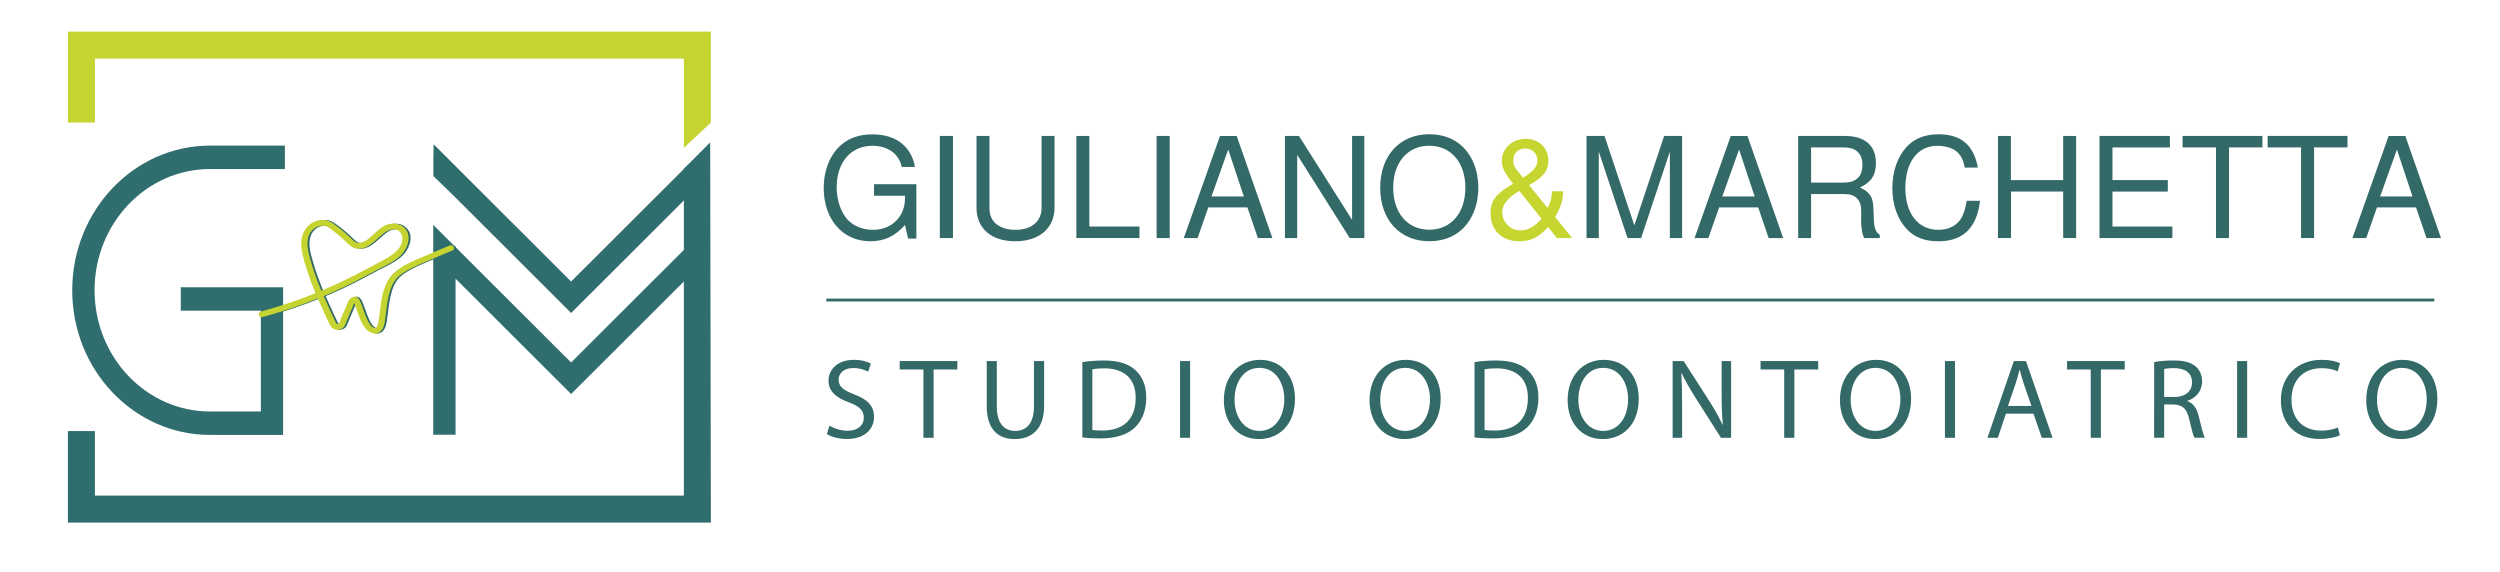 <svg xmlns="http://www.w3.org/2000/svg" xmlns:xlink="http://www.w3.org/1999/xlink" id="Livello_1" x="0px" y="0px" viewBox="0 0 432.28 98.89" style="enable-background:new 0 0 432.28 98.89;" xml:space="preserve"><style type="text/css">	.st0{fill:none;stroke:#336A68;stroke-width:0.5;stroke-miterlimit:10;}	.st1{fill:#336A68;}	.st2{fill:#C7D530;}	.st3{fill:#346767;stroke:#336A68;stroke-width:0.5;stroke-miterlimit:10;}	.st4{fill:#306D6E;}	.st5{fill:#C5D430;}	.st6{fill:#C5D430;stroke:#C5D430;stroke-width:0.5;stroke-miterlimit:10;}</style><line class="st0" x1="142.87" y1="51.88" x2="420.92" y2="51.88"></line><g>	<g>		<path class="st1" d="M143.42,73.61c0.78,0.47,1.92,0.87,3.12,0.87c1.78,0,2.82-0.92,2.82-2.26c0-1.24-0.72-1.95-2.54-2.64   c-2.2-0.77-3.56-1.89-3.56-3.76c0-2.07,1.74-3.6,4.35-3.6c1.38,0,2.38,0.31,2.98,0.65l-0.48,1.4c-0.44-0.24-1.34-0.63-2.56-0.63   c-1.84,0-2.54,1.08-2.54,1.99c0,1.24,0.82,1.85,2.68,2.56c2.28,0.87,3.44,1.95,3.44,3.9c0,2.05-1.54,3.82-4.71,3.82   c-1.3,0-2.72-0.37-3.44-0.85L143.42,73.61z"></path>		<path class="st1" d="M159.66,63.89h-4.09v-1.46h9.97v1.46h-4.11V75.7h-1.76V63.89H159.66z"></path>		<path class="st1" d="M172.36,62.43v7.85c0,2.97,1.34,4.23,3.14,4.23c2,0,3.28-1.3,3.28-4.23v-7.85h1.76v7.74   c0,4.07-2.18,5.75-5.09,5.75c-2.76,0-4.83-1.56-4.83-5.67v-7.81L172.36,62.43L172.36,62.43z"></path>		<path class="st1" d="M187.15,62.61c1.06-0.16,2.32-0.28,3.7-0.28c2.5,0,4.27,0.57,5.45,1.65c1.2,1.08,1.9,2.62,1.9,4.76   c0,2.17-0.68,3.94-1.94,5.16c-1.26,1.24-3.34,1.91-5.95,1.91c-1.24,0-2.28-0.06-3.16-0.16V62.61z M188.88,74.34   c0.44,0.08,1.08,0.1,1.76,0.1c3.72,0,5.73-2.05,5.73-5.63c0.02-3.13-1.78-5.12-5.45-5.12c-0.9,0-1.58,0.08-2.04,0.18V74.34z"></path>		<path class="st1" d="M205.78,62.43V75.7h-1.74V62.43H205.78z"></path>		<path class="st1" d="M223.92,68.93c0,4.57-2.82,6.99-6.25,6.99c-3.56,0-6.05-2.72-6.05-6.73c0-4.21,2.66-6.97,6.25-6.97   C221.54,62.21,223.92,64.99,223.92,68.93z M213.47,69.14c0,2.83,1.56,5.37,4.29,5.37c2.76,0,4.31-2.5,4.31-5.51   c0-2.64-1.4-5.39-4.29-5.39C214.91,63.61,213.47,66.23,213.47,69.14z"></path>		<path class="st1" d="M249.11,68.93c0,4.57-2.82,6.99-6.25,6.99c-3.56,0-6.05-2.72-6.05-6.73c0-4.21,2.66-6.97,6.25-6.97   C246.73,62.21,249.11,64.99,249.11,68.93z M238.66,69.14c0,2.83,1.56,5.37,4.29,5.37c2.76,0,4.31-2.5,4.31-5.51   c0-2.64-1.4-5.39-4.29-5.39C240.1,63.61,238.66,66.23,238.66,69.14z"></path>		<path class="st1" d="M254.96,62.61c1.06-0.16,2.32-0.28,3.7-0.28c2.5,0,4.27,0.57,5.45,1.65c1.2,1.08,1.9,2.62,1.9,4.76   c0,2.17-0.68,3.94-1.94,5.16c-1.26,1.24-3.34,1.91-5.95,1.91c-1.24,0-2.28-0.06-3.16-0.16V62.61z M256.7,74.34   c0.44,0.08,1.08,0.1,1.76,0.1c3.71,0,5.73-2.05,5.73-5.63c0.02-3.13-1.78-5.12-5.45-5.12c-0.9,0-1.58,0.08-2.04,0.18V74.34z"></path>		<path class="st1" d="M283.36,68.93c0,4.57-2.82,6.99-6.25,6.99c-3.56,0-6.05-2.72-6.05-6.73c0-4.21,2.66-6.97,6.25-6.97   C280.99,62.21,283.36,64.99,283.36,68.93z M272.92,69.14c0,2.83,1.56,5.37,4.29,5.37c2.76,0,4.31-2.5,4.31-5.51   c0-2.64-1.4-5.39-4.29-5.39C274.36,63.61,272.92,66.23,272.92,69.14z"></path>		<path class="st1" d="M289.22,75.7V62.43h1.9l4.31,6.71c1,1.55,1.78,2.95,2.42,4.31l0.04-0.02c-0.16-1.77-0.2-3.39-0.2-5.45v-5.55   h1.64V75.7h-1.76l-4.27-6.73c-0.94-1.48-1.84-2.99-2.52-4.43l-0.06,0.02c0.1,1.67,0.14,3.27,0.14,5.47v5.67H289.22z"></path>		<path class="st1" d="M308.51,63.89h-4.09v-1.46h9.97v1.46h-4.12V75.7h-1.76V63.89z"></path>		<path class="st1" d="M330.45,68.93c0,4.57-2.82,6.99-6.25,6.99c-3.56,0-6.05-2.72-6.05-6.73c0-4.21,2.66-6.97,6.25-6.97   C328.07,62.21,330.45,64.99,330.45,68.93z M320,69.14c0,2.83,1.56,5.37,4.29,5.37c2.76,0,4.31-2.5,4.31-5.51   c0-2.64-1.4-5.39-4.29-5.39C321.44,63.61,320,66.23,320,69.14z"></path>		<path class="st1" d="M338.04,62.43V75.7h-1.74V62.43H338.04z"></path>		<path class="st1" d="M346.85,71.53l-1.4,4.17h-1.8l4.57-13.27h2.1l4.59,13.27h-1.86l-1.44-4.17H346.85z M351.26,70.19l-1.32-3.82   c-0.3-0.87-0.5-1.65-0.7-2.42h-0.04c-0.2,0.79-0.42,1.59-0.68,2.4l-1.32,3.84L351.26,70.19L351.26,70.19z"></path>		<path class="st1" d="M361.51,63.89h-4.09v-1.46h9.97v1.46h-4.12V75.7h-1.76V63.89z"></path>		<path class="st1" d="M372.48,62.61c0.88-0.18,2.14-0.28,3.34-0.28c1.86,0,3.06,0.33,3.89,1.08c0.68,0.59,1.06,1.5,1.06,2.52   c0,1.75-1.12,2.91-2.54,3.38v0.06c1.04,0.35,1.66,1.3,1.98,2.68c0.44,1.85,0.76,3.13,1.04,3.64h-1.8   c-0.22-0.37-0.52-1.52-0.9-3.17c-0.4-1.83-1.12-2.52-2.7-2.58h-1.64v5.75h-1.74L372.48,62.61L372.48,62.61z M374.21,68.65h1.78   c1.86,0,3.04-1,3.04-2.52c0-1.71-1.26-2.46-3.1-2.48c-0.84,0-1.44,0.08-1.72,0.16V68.65z"></path>		<path class="st1" d="M388.56,62.43V75.7h-1.74V62.43H388.56z"></path>		<path class="st1" d="M404.6,75.27c-0.64,0.31-1.92,0.63-3.56,0.63c-3.79,0-6.65-2.36-6.65-6.71c0-4.15,2.86-6.97,7.03-6.97   c1.68,0,2.74,0.35,3.2,0.59l-0.42,1.4c-0.66-0.32-1.6-0.55-2.72-0.55c-3.16,0-5.25,1.99-5.25,5.47c0,3.25,1.9,5.33,5.17,5.33   c1.06,0,2.14-0.22,2.84-0.55L404.6,75.27z"></path>		<path class="st1" d="M421.45,68.93c0,4.57-2.82,6.99-6.25,6.99c-3.56,0-6.05-2.72-6.05-6.73c0-4.21,2.66-6.97,6.25-6.97   C419.08,62.21,421.45,64.99,421.45,68.93z M411.01,69.14c0,2.83,1.56,5.37,4.29,5.37c2.76,0,4.31-2.5,4.31-5.51   c0-2.64-1.4-5.39-4.29-5.39C412.45,63.61,411.01,66.23,411.01,69.14z"></path>	</g></g><g>	<path class="st1" d="M158.45,41.26h-1.42l-0.55-2.35c-1.73,1.94-3.61,2.81-6,2.81c-4.75,0-8.05-3.78-8.05-9.2  c0-3.17,1.16-5.96,3.18-7.6c1.4-1.14,3.11-1.69,5.25-1.69c4.02,0,6.72,2.06,7.35,5.64h-2.29c-0.48-2.28-2.41-3.66-5.08-3.66  c-3.71,0-6.17,2.86-6.17,7.17c0,2.2,0.72,4.33,1.86,5.57c1.06,1.16,2.65,1.79,4.43,1.79c3.2,0,5.52-2.28,5.52-5.42v-0.48h-5.35  v-1.99h7.32V41.26z"></path>	<path class="st1" d="M164.78,41.16h-2.27V23.51h2.27V41.16z"></path>	<path class="st1" d="M182.34,23.51v12.4c0,3.54-2.65,5.81-6.77,5.81c-4.17,0-6.72-2.23-6.72-5.81v-12.4h2.24v12.4  c0,1.33,0.41,2.25,1.28,2.91c0.84,0.61,1.9,0.92,3.2,0.92c2.82,0,4.53-1.45,4.53-3.83v-12.4L182.34,23.51L182.34,23.51z"></path>	<path class="st1" d="M188.36,39.17h8.67v1.99h-10.91V23.51h2.24V39.17z"></path>	<path class="st1" d="M202.26,41.16h-2.27V23.51h2.27V41.16z"></path>	<path class="st1" d="M208.93,35.86l-1.85,5.3h-2.39l6.26-17.65h2.89l6.17,17.65h-2.51l-1.81-5.3H208.93z M212.4,25.93h-0.05  l-2.87,8.04h5.59L212.4,25.93z"></path>	<path class="st1" d="M235.91,41.16h-2.53l-9.03-14.31h-0.05v14.31h-2.12V23.51h2.43l9.13,14.43h0.05V23.51h2.12V41.16z"></path>	<path class="st1" d="M252.58,39.85c-1.45,1.24-3.3,1.86-5.45,1.86c-5.08,0-8.48-3.71-8.48-9.25c0-5.55,3.4-9.25,8.48-9.25  c2.14,0,4,0.63,5.45,1.86c1.93,1.65,3.04,4.33,3.04,7.39S254.51,38.21,252.58,39.85z M247.14,25.2c-3.76,0-6.24,2.91-6.24,7.26  c0,4.36,2.48,7.26,6.24,7.26s6.24-2.91,6.24-7.26C253.38,28.11,250.9,25.2,247.14,25.2z"></path>	<path class="st2" d="M270.29,33.07c-0.02,1.57-0.46,2.95-1.4,4.43l2.94,3.66h-2.63l-1.49-1.89c-0.94,0.92-1.35,1.26-1.86,1.6  c-0.87,0.56-1.98,0.85-3.16,0.85c-2.99,0-4.96-1.91-4.96-4.82c0-2.2,0.92-3.42,3.9-5.13c-1.52-1.94-1.95-2.83-1.95-3.97  c0-2.13,1.81-3.8,4.12-3.8c2.29,0,3.93,1.57,3.93,3.8c0,1.74-0.82,2.79-3.33,4.21l3.2,3.95c0.53-0.99,0.75-1.89,0.75-2.88  L270.29,33.07L270.29,33.07z M262.7,33c-0.92,0.61-1.3,0.87-1.78,1.33c-0.77,0.73-1.16,1.53-1.16,2.4c0,1.72,1.42,3.1,3.16,3.1  c1.25,0,2.29-0.56,3.64-1.99L262.7,33z M265.83,27.74c0-1.19-0.89-2.06-2.1-2.06c-1.25,0-2.07,0.82-2.07,2.08  c0,0.87,0.24,1.26,1.69,2.96C265.2,29.58,265.83,28.81,265.83,27.74z"></path>	<path class="st1" d="M281.42,41.16l-4.92-14.8h-0.05v14.8h-2.12V23.51h3.11l5.13,15.38h0.05l5.13-15.38h3.11v17.65h-2.12v-14.8  h-0.05l-4.92,14.8H281.42z"></path>	<path class="st1" d="M297.26,35.86l-1.86,5.3h-2.39l6.26-17.65h2.89l6.17,17.65h-2.51l-1.81-5.3H297.26z M300.73,25.93h-0.05  l-2.87,8.04h5.59L300.73,25.93z"></path>	<path class="st1" d="M313.16,41.16h-2.24V23.51h8.1c3.45,0,5.35,1.67,5.35,4.67c0,2.08-0.77,3.27-2.77,4.26  c0.84,0.34,1.35,0.73,1.73,1.26c0.46,0.63,0.6,1.36,0.65,3.34c0.05,1.6,0.1,2.11,0.29,2.59c0.17,0.44,0.36,0.68,0.77,0.97v0.56  h-2.72c-0.17-0.41-0.24-0.61-0.34-1.11c-0.12-0.63-0.17-1.26-0.17-1.67l0.02-1.77c0.02-2.03-0.94-3.05-2.89-3.05h-5.78V41.16z   M318.58,31.57c1.23,0,1.95-0.19,2.53-0.68c0.6-0.48,0.92-1.31,0.92-2.37c0-1.04-0.29-1.82-0.92-2.35  c-0.53-0.48-1.28-0.68-2.53-0.68h-5.42v6.08H318.58z"></path>	<path class="st1" d="M339.73,28.98c-0.26-1.33-0.63-2.06-1.28-2.66c-0.72-0.7-2.05-1.11-3.47-1.11c-3.4,0-5.52,2.81-5.52,7.31  c0,4.41,2.22,7.22,5.71,7.22c1.88,0,3.37-0.82,4.1-2.28c0.36-0.73,0.6-1.53,0.79-2.74h2.31c-0.53,4.65-2.94,7-7.16,7  c-2.38,0-4.12-0.65-5.47-2.06c-1.64-1.74-2.53-4.21-2.53-7.12c0-2.86,0.87-5.4,2.46-7.14c1.33-1.45,3.2-2.18,5.54-2.18  c3.88,0,6.07,1.86,6.79,5.76L339.73,28.98L339.73,28.98z"></path>	<path class="st1" d="M347.73,33.12v8.04h-2.26V23.51h2.24v7.63h9.04v-7.63h2.24v17.65h-2.24v-8.04H347.73z"></path>	<path class="st1" d="M365.27,39.17h10.36v1.99h-12.6V23.51h12.17v1.99h-9.93v5.64h9.57v1.99h-9.57V39.17z"></path>	<path class="st1" d="M385.41,41.16h-2.24V25.49h-5.78V23.5h13.81v1.99h-5.78v15.67H385.41z"></path>	<path class="st1" d="M400.12,41.16h-2.24V25.49h-5.78V23.5h13.81v1.99h-5.78v15.67H400.12z"></path>	<path class="st1" d="M411.01,35.86l-1.86,5.3h-2.39l6.26-17.65h2.89l6.17,17.65h-2.51l-1.81-5.3H411.01z M414.48,25.93h-0.05  l-2.87,8.04h5.59L414.48,25.93z"></path></g><path class="st3" d="M78.57,42.81c-0.07-0.11-0.23-0.19-0.41-0.12l-3.5,1.48c-0.26,0.11-0.52,0.22-0.78,0.33 c-0.81,0.34-1.65,0.68-2.44,1.07c-1.47,0.72-2.94,1.58-3.75,2.95c-0.94,1.58-1.16,3.35-1.37,5.06c-0.07,0.58-0.15,1.19-0.25,1.77 c-0.01,0.05-0.02,0.1-0.03,0.16c-0.07,0.48-0.21,1.36-0.76,1.44c-0.86,0.12-1.43-1.1-1.68-1.61l-0.01-0.02 c-0.27-0.57-0.48-1.18-0.69-1.76c-0.12-0.34-0.24-0.69-0.38-1.04c-0.17-0.45-0.4-0.91-0.79-0.97c-0.23-0.03-0.47,0.08-0.72,0.33 c-0.2,0.2-0.29,0.45-0.38,0.69c-0.02,0.06-0.04,0.12-0.07,0.17c-0.16,0.39-0.32,0.78-0.49,1.17c-0.17,0.41-0.35,0.82-0.52,1.23 c-0.03,0.07-0.06,0.16-0.09,0.26c-0.11,0.32-0.25,0.77-0.57,0.86c-0.42,0.13-0.6-0.16-0.79-0.56l-0.01-0.02 c-0.24-0.49-0.47-0.98-0.7-1.47c-0.51-1.09-0.95-2.06-1.34-2.96c-0.03-0.06-0.05-0.12-0.08-0.18c1.12-0.46,2.23-0.95,3.32-1.46 c1.44-0.67,2.84-1.41,4.2-2.14c0.6-0.32,1.2-0.63,1.8-0.95c0.26-0.13,0.52-0.27,0.79-0.4c1.38-0.69,2.8-1.39,3.69-2.48 c0.88-1.06,1.66-3.18,0.01-4.32c-0.58-0.4-1.46-0.51-2.31-0.28c-0.77,0.21-1.38,0.76-1.92,1.24c-0.06,0.06-0.12,0.11-0.19,0.17 c-0.13,0.11-0.25,0.23-0.38,0.35c-0.62,0.58-1.33,1.23-2.21,1.42c-0.92,0.2-1.51-0.4-2.08-0.98c-0.13-0.13-0.26-0.26-0.38-0.37 c-0.67-0.61-1.4-1.24-2.2-1.8l-0.07-0.05c-0.43-0.3-0.97-0.68-1.57-0.72c-2.15-0.18-3.51,1.44-3.75,3.12 c-0.14,0.98,0.04,1.97,0.22,2.71c0.2,0.87,0.47,1.8,0.88,3c0.39,1.17,0.85,2.38,1.41,3.7c-2.11,0.86-4.26,1.63-6.44,2.32 c-1.05,0.33-2.15,0.65-3.27,0.96c-0.1,0.03-0.18,0.09-0.2,0.18s0.01,0.19,0.09,0.25c0.07,0.05,0.17,0.07,0.27,0.04 c3.34-0.91,6.6-2.01,9.75-3.29c0.27,0.63,0.56,1.28,0.87,1.96c0.12,0.26,0.24,0.53,0.35,0.79c0.33,0.74,0.66,1.5,1.07,2.2 c0.15,0.26,0.44,0.45,0.77,0.52c0.32,0.06,0.65-0.01,0.9-0.18c0.28-0.19,0.39-0.5,0.5-0.77c0.03-0.07,0.05-0.13,0.08-0.2l0.22-0.52 c0.13-0.31,0.27-0.63,0.4-0.94c0.17-0.4,0.34-0.79,0.5-1.19c0.02-0.04,0.03-0.09,0.05-0.15c0.08-0.24,0.25-0.71,0.48-0.79 c0.01,0.01,0.02,0.02,0.02,0.02c0.02,0.02,0.03,0.03,0.05,0.05c0.08,0.12,0.14,0.26,0.2,0.4l0.02,0.05 c0.13,0.32,0.24,0.64,0.35,0.96c0.05,0.13,0.09,0.26,0.14,0.39l0.06,0.17c0.33,0.94,0.68,1.92,1.38,2.69 c0.27,0.3,0.78,0.65,1.32,0.68c0.02,0,0.04,0,0.05,0c0.28,0,0.52-0.09,0.73-0.27c0.56-0.5,0.66-1.35,0.75-2.03 c0.01-0.11,0.03-0.21,0.04-0.3c0.05-0.33,0.09-0.67,0.13-1c0.11-0.89,0.23-1.81,0.44-2.71c0.25-1.07,0.67-2.43,1.7-3.42 c0.69-0.67,1.64-1.17,2.47-1.6c0.87-0.44,1.79-0.82,2.69-1.2c0.26-0.11,0.52-0.22,0.78-0.33l3.5-1.48 C78.61,43.06,78.63,42.91,78.57,42.81z M53.87,45.3c-0.47-1.61-1.06-3.62-0.09-5.18c0.53-0.86,1.41-1.34,2.43-1.34 c0.05,0,0.1,0,0.15,0c0.54,0.03,1.11,0.46,1.53,0.77c0.05,0.04,0.1,0.08,0.15,0.11c0.76,0.57,1.45,1.18,2.02,1.7 c0.11,0.1,0.22,0.21,0.34,0.33c0.47,0.47,0.96,0.96,1.72,1.05c1.01,0.12,1.85-0.43,2.47-0.92c0.33-0.26,0.64-0.54,0.94-0.81 c0.39-0.35,0.79-0.71,1.23-1.03c0.6-0.44,1.54-0.78,2.38-0.43c0.77,0.32,1.03,1.16,1.02,1.77c-0.03,1.79-1.74,2.96-3.42,3.87 c-1.65,0.9-3.43,1.85-5.27,2.78c-1.86,0.94-3.76,1.82-5.71,2.63c-0.78-1.85-1.38-3.54-1.85-5.14L53.87,45.3z M61.72,52 C61.72,52,61.72,52.01,61.72,52c0,0.01,0,0.01,0,0.01V52z"></path><path class="st4" d="M36.29,75.2h12.66V49.67H31.26v4.05H45.1v17.43h-8.8c-11,0-19.95-9.4-19.95-20.96S25.3,29.23,36.3,29.23h12.96 v-4.05H36.3c-13.13,0-23.81,11.22-23.81,25.02C12.48,63.98,23.16,75.2,36.29,75.2z"></path><path class="st4" d="M74.96,30.46l3.81,3.71l18.62,18.59l0,0l1.36,1.36l19.99-19.95v8.55L98.75,62.68l-23.84-23.8v36.29h3.86V48.18 l19.98,19.95l19.99-19.95l0.23-19.68L98.75,48.68L81.68,31.64l-3.48-3.48l0,0l-3.22-3.22C74.97,24.92,74.88,30.46,74.96,30.46z"></path><polyline class="st4" points="118.25,29.19 118.25,85.69 16.41,85.69 16.41,74.54 11.74,74.54 11.74,90.36 122.92,90.36  122.8,24.62 118.25,29.19 "></polyline><polygon class="st5" points="11.74,5.46 11.74,21.19 16.41,21.19 16.41,10.13 118.25,10.13 118.25,25.57 122.92,21.19 122.92,5.46  "></polygon><path class="st6" d="M78.23,42.81c-0.07-0.11-0.23-0.19-0.41-0.12l-3.5,1.48c-0.26,0.11-0.52,0.22-0.78,0.33 c-0.81,0.34-1.65,0.68-2.44,1.07c-1.47,0.72-2.94,1.58-3.75,2.95c-0.94,1.58-1.16,3.35-1.37,5.06c-0.07,0.58-0.15,1.19-0.25,1.77 c-0.01,0.05-0.02,0.1-0.03,0.16c-0.07,0.48-0.21,1.36-0.76,1.44c-0.86,0.12-1.43-1.1-1.68-1.61l-0.01-0.02 c-0.27-0.57-0.48-1.18-0.69-1.76c-0.12-0.34-0.24-0.69-0.38-1.04c-0.17-0.45-0.4-0.91-0.79-0.97c-0.23-0.03-0.47,0.08-0.72,0.33 c-0.2,0.2-0.29,0.45-0.38,0.69c-0.02,0.06-0.04,0.12-0.07,0.17c-0.16,0.39-0.32,0.78-0.49,1.17c-0.17,0.41-0.35,0.82-0.52,1.23 c-0.03,0.07-0.06,0.16-0.09,0.26c-0.11,0.32-0.25,0.77-0.57,0.86c-0.42,0.13-0.6-0.16-0.79-0.56l-0.01-0.02 c-0.24-0.49-0.47-0.98-0.7-1.47c-0.51-1.09-0.95-2.06-1.34-2.96c-0.03-0.06-0.05-0.12-0.08-0.18c1.12-0.46,2.23-0.95,3.32-1.46 c1.44-0.67,2.84-1.41,4.2-2.14c0.6-0.32,1.2-0.63,1.8-0.95c0.26-0.13,0.52-0.27,0.79-0.4c1.38-0.69,2.8-1.39,3.69-2.48 c0.88-1.06,1.66-3.18,0.01-4.32c-0.58-0.4-1.46-0.51-2.31-0.28c-0.77,0.21-1.38,0.76-1.92,1.24c-0.06,0.06-0.12,0.11-0.19,0.17 c-0.13,0.11-0.25,0.23-0.38,0.35c-0.62,0.58-1.33,1.23-2.21,1.42c-0.92,0.2-1.51-0.4-2.08-0.98c-0.13-0.13-0.26-0.26-0.38-0.37 c-0.67-0.61-1.4-1.24-2.2-1.8l-0.07-0.05c-0.43-0.3-0.97-0.68-1.57-0.72c-2.15-0.18-3.51,1.44-3.75,3.12 c-0.14,0.98,0.04,1.97,0.22,2.71c0.2,0.87,0.47,1.8,0.88,3c0.39,1.17,0.85,2.38,1.41,3.7c-2.11,0.86-4.26,1.63-6.44,2.32 c-1.05,0.33-2.15,0.65-3.27,0.96c-0.1,0.03-0.18,0.09-0.2,0.18s0.01,0.19,0.09,0.25c0.07,0.05,0.17,0.07,0.27,0.04 c3.34-0.91,6.6-2.01,9.75-3.29c0.27,0.63,0.56,1.28,0.87,1.96c0.12,0.26,0.24,0.53,0.35,0.79c0.33,0.74,0.66,1.5,1.07,2.2 c0.15,0.26,0.44,0.45,0.77,0.52c0.32,0.06,0.65-0.01,0.9-0.18c0.28-0.19,0.39-0.5,0.5-0.77c0.03-0.07,0.05-0.13,0.08-0.2l0.22-0.52 c0.13-0.31,0.27-0.63,0.4-0.94c0.17-0.4,0.34-0.79,0.5-1.19c0.02-0.04,0.03-0.09,0.05-0.15c0.08-0.24,0.25-0.71,0.48-0.79 c0.01,0.01,0.02,0.02,0.02,0.02c0.02,0.02,0.03,0.03,0.05,0.05c0.08,0.12,0.14,0.26,0.2,0.4l0.02,0.05 c0.13,0.32,0.24,0.64,0.35,0.96c0.05,0.13,0.09,0.26,0.14,0.39l0.06,0.17c0.33,0.94,0.68,1.92,1.38,2.69 c0.27,0.3,0.78,0.65,1.32,0.68c0.02,0,0.04,0,0.05,0c0.28,0,0.52-0.09,0.73-0.27c0.56-0.5,0.66-1.35,0.75-2.03 c0.01-0.11,0.03-0.21,0.04-0.3c0.05-0.33,0.09-0.67,0.13-1c0.11-0.89,0.23-1.81,0.44-2.71c0.25-1.07,0.67-2.43,1.7-3.42 c0.69-0.67,1.64-1.17,2.47-1.6c0.87-0.44,1.79-0.82,2.69-1.2c0.26-0.11,0.52-0.22,0.78-0.33l3.5-1.48 C78.27,43.06,78.29,42.91,78.23,42.81z M53.53,45.3c-0.47-1.61-1.06-3.62-0.09-5.18c0.53-0.86,1.41-1.34,2.43-1.34 c0.05,0,0.1,0,0.15,0c0.54,0.03,1.11,0.46,1.53,0.77c0.05,0.04,0.1,0.08,0.15,0.11c0.76,0.57,1.45,1.18,2.02,1.7 c0.11,0.1,0.22,0.21,0.34,0.33c0.47,0.47,0.96,0.96,1.72,1.05c1.01,0.12,1.85-0.43,2.47-0.92c0.33-0.26,0.64-0.54,0.94-0.81 c0.39-0.35,0.79-0.71,1.23-1.03c0.6-0.44,1.54-0.78,2.38-0.43c0.77,0.32,1.03,1.16,1.02,1.77c-0.03,1.79-1.74,2.96-3.42,3.87 c-1.65,0.9-3.43,1.85-5.27,2.78c-1.86,0.94-3.76,1.82-5.71,2.63c-0.78-1.85-1.38-3.54-1.85-5.14L53.53,45.3z M61.38,52 C61.38,52,61.39,52.01,61.38,52c0,0.01,0,0.01,0,0.01V52z"></path></svg>